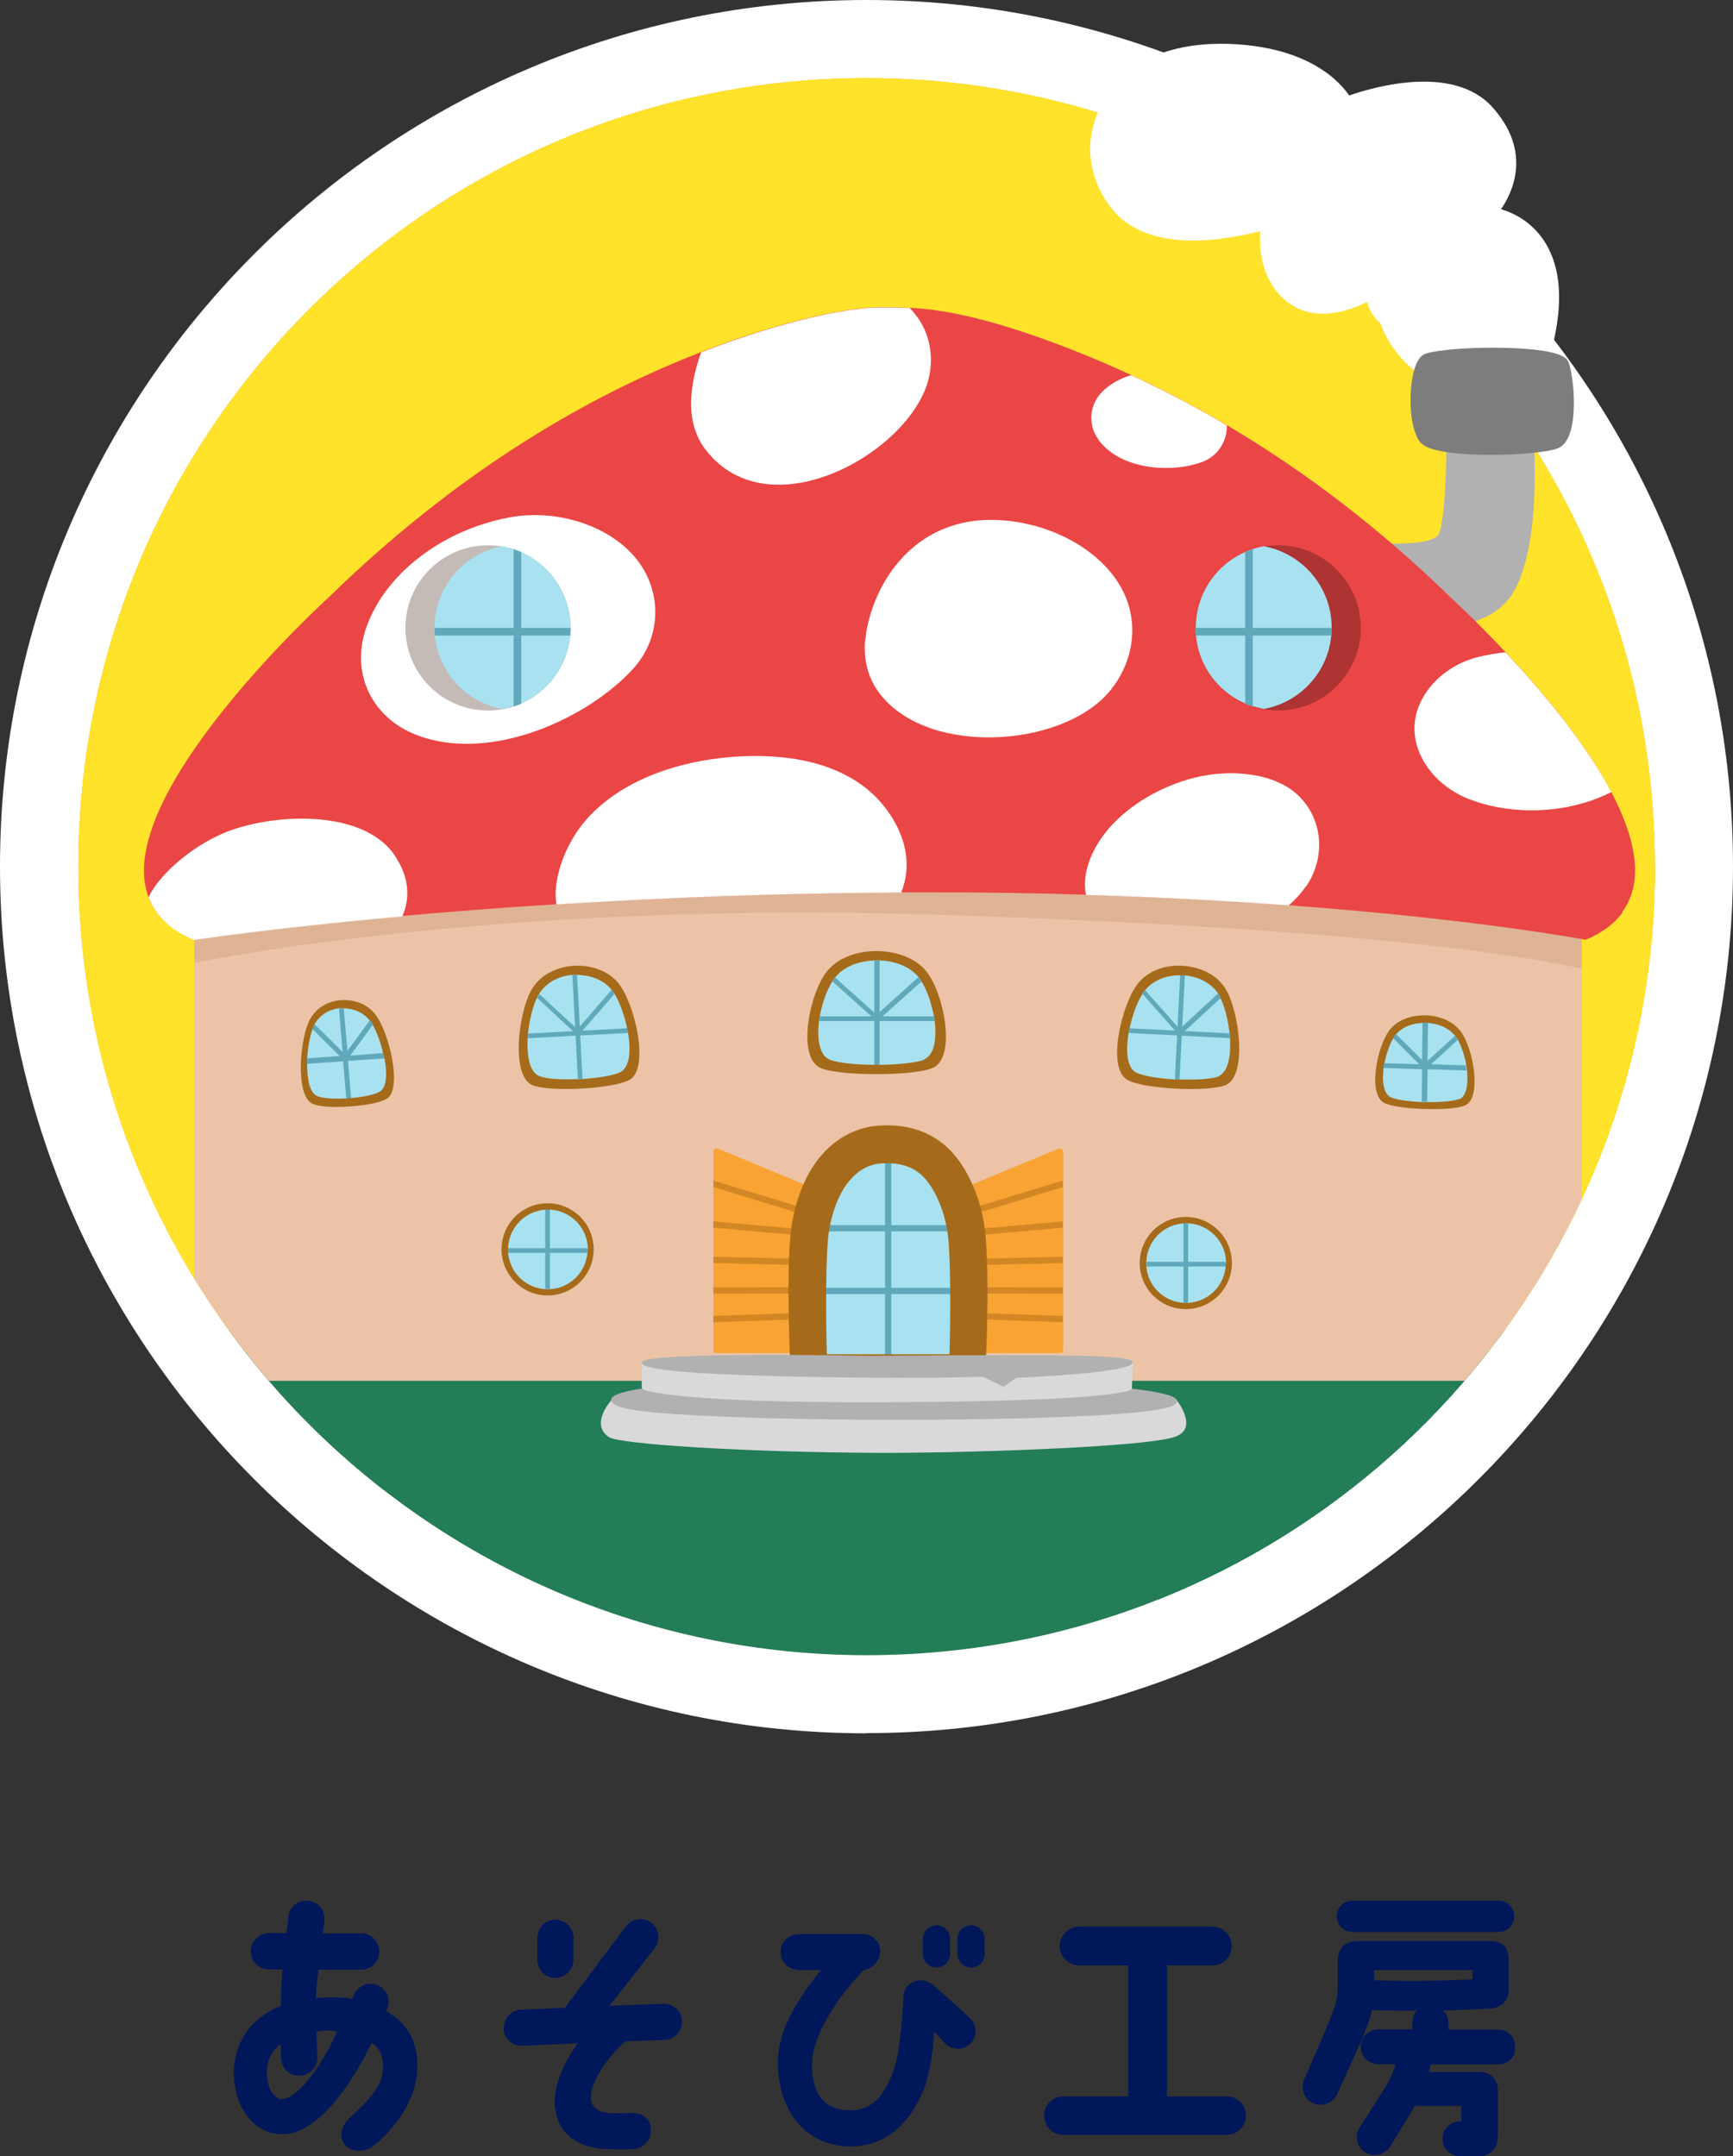 <?xml version="1.0" encoding="UTF-8"?>
<svg id="_レイヤー_2" data-name="レイヤー 2" xmlns="http://www.w3.org/2000/svg" width="88.74" height="110.41" xmlns:xlink="http://www.w3.org/1999/xlink" viewBox="0 0 88.74 110.41">
  <rect x="0" y="0" width="88.74" height="110.41" fill="#333333" stroke="none"/>
  <defs>
    <style>
      .cls-1 {
        fill: none;
      }

      .cls-2 {
        fill: #a8e2f0;
      }

      .cls-3 {
        fill: #ea4645;
      }

      .cls-4 {
        fill: #60a9bb;
      }

      .cls-5 {
        fill: gray;
      }

      .cls-6 {
        fill: #f8a333;
      }

      .cls-7 {
        fill: #ffe22a;
      }

      .cls-8 {
        fill: #d9d9d9;
      }

      .cls-9 {
        fill: #f4d5af;
      }

      .cls-10 {
        fill: #c4bbb7;
      }

      .cls-11 {
        fill: #dfb495;
      }

      .cls-12 {
        fill: #b1b1b1;
      }

      .cls-13 {
        fill: #237d57;
      }

      .cls-14 {
        fill: #00175a;
      }

      .cls-15 {
        clip-path: url(#clippath-1);
      }

      .cls-16 {
        fill: #7d7d7d;
      }

      .cls-17 {
        fill: #fff;
      }

      .cls-18 {
        fill: #d28724;
      }

      .cls-19 {
        fill: #ad3433;
      }

      .cls-20 {
        fill: #ecc3a7;
      }

      .cls-21 {
        fill: #ffbf00;
      }

      .cls-22 {
        fill: #a66b1a;
      }

      .cls-23 {
        clip-path: url(#clippath);
      }
    </style>
    <clipPath id="clippath">
      <path class="cls-1" d="M84.75,44.37c0,2.3-.19,4.56-.56,6.76-3.21,19.08-19.81,33.62-39.81,33.62-22.3,0-40.37-18.08-40.37-40.37S22.08,4,44.37,4s40.37,18.08,40.37,40.37h.01Z"/>
    </clipPath>
    <clipPath id="clippath-1">
      <path class="cls-1" d="M84.75,44.37c0,2.3-.19,4.56-.56,6.76-3.21,19.08-19.81,33.62-39.81,33.62-22.3,0-40.37-18.08-40.37-40.37S22.08,4,44.37,4s40.37,18.08,40.37,40.37h.01Z"/>
    </clipPath>
  </defs>
  <g id="_レイヤー_2-2" data-name=" レイヤー 2">
    <g id="design">
      <g id="btn_play-workshop_m" data-name="btn play-workshop m">
        <path class="cls-17" d="M44.37,88.75C19.91,88.75,0,68.84,0,44.37S19.91,0,44.37,0s44.37,19.91,44.37,44.37-19.91,44.37-44.37,44.37h0ZM44.37,8c-20.06,0-36.37,16.32-36.37,36.37s16.32,36.37,36.37,36.37,36.37-16.32,36.37-36.37S64.43,8,44.37,8Z"/>
        <g>
          <path class="cls-14" d="M12.01,106.69c-.21-1.69.55-3.24,2.37-3.99,0-.67.04-1.25.08-1.86h-.7c-.5,0-.92-.42-.92-.92s.42-.94.92-.94h.91c.03-.25.07-.62.1-.87.06-.5.53-.87,1.04-.78.5.07.85.46.8,1.04-.03.27-.06.45-.07.62h1.96c.5,0,.92.42.92.94s-.42.92-.92.92h-2.19c-.08.56-.11.94-.13,1.46.24-.03.55-.04.8-.04.41,0,.67,0,1.05.08.03-.07.04-.08.07-.15.2-.48.66-.74,1.15-.59.48.15.78.7.59,1.19-.03.06-.04.11-.07.17,1.33.76,1.6,1.85,1.6,2.8,0,1.85-1.27,3.31-2.28,4.13-.41.32-1.18.32-1.47-.15-.31-.48-.04-1.01.32-1.34.99-.9,1.6-1.58,1.67-2.41.07-.81-.28-1.25-.59-1.39-1.06,2.21-2.73,4.55-4.41,4.66-1.33.1-2.41-1.02-2.59-2.56v-.02ZM13.69,106.43c.08.7.45,1.05.74,1.05.76-.01,2.03-1.62,2.83-3.46-.32-.08-.74-.07-1.05,0,.01.38.01.9.04,1.27.04.52-.36.95-.87.99-.52.04-.95-.35-.98-.85-.01-.22-.03-.43-.03-.76-.5.34-.78.95-.69,1.75h0Z"/>
          <path class="cls-14" d="M25.8,103.85c-.01-.52.39-.94.9-.95l2.23-.1,3.14-4.19c.31-.39.9-.46,1.3-.15.39.32.46.9.15,1.3l-2.31,2.94,2.76-.1c.5-.01.94.35.95.9,0,.52-.39.94-.9.95l-1.99.07c-.91.78-1.68,1.95-1.77,2.72-.06.63.32.88.9.95.25.03.73.01,1.09,0,.5-.03.97.18,1.06.67.14.67-.38,1.15-.85,1.18-.64.03-1.11.01-1.53-.01-2.12-.15-2.84-1.65-2.4-3.32.17-.66.62-1.5,1.06-2.09l-2.86.13c-.5.01-.94-.39-.95-.9h.02ZM29.36,99.21v1.13c0,.52-.41.92-.92.94-.5,0-.92-.42-.92-.92v-1.13c-.01-.52.41-.94.91-.94s.94.42.94.92h-.01Z"/>
          <path class="cls-14" d="M49.73,104.59c-.34.39-.92.41-1.3.07l-.6-.64c-.03.9-.22,2.28-.59,3.11-.8,1.86-2.13,2.84-3.89,2.77-2.05-.1-3.49-1.74-3.52-4.27,0-1.27.53-2.69,2.21-4.76h-1.13c-.52,0-.94-.41-.94-.92s.42-.92.94-.92h3.22c.5,0,.94.35.94.87,0,.48-.38.91-.84.97-1.72,1.77-2.63,3.64-2.65,4.73-.04,1.74.73,2.4,1.83,2.45.84.03,1.6-.27,2.19-1.64.38-.87.52-1.86.67-4.2,0-.2.06-.35.21-.52.35-.42.98-.34,1.32-.04l1.83,1.64c.39.32.43.92.1,1.32v-.02ZM48.65,99.27v.78c0,.38-.31.69-.7.69s-.69-.31-.69-.69v-.78c0-.38.31-.69.69-.69s.7.31.7.69ZM50.42,99.27v.78c0,.38-.31.69-.7.69s-.69-.31-.69-.69v-.78c0-.38.31-.69.69-.69s.7.31.7.69Z"/>
          <path class="cls-14" d="M53.46,108.32c0-.55.45-.98.99-.98h3.32v-6.71h-2.52c-.55,0-.99-.45-.99-.99s.45-.99.99-.99h6.84c.55,0,.98.45.98.99s-.43.99-.98.99h-2.33v6.71h3.05c.55,0,.99.43.99.98s-.45.99-.99.99h-8.36c-.55,0-.99-.43-.99-.99Z"/>
          <path class="cls-14" d="M66.78,106.48c.42-.98.88-1.99,1.26-2.93.35-.88.45-1.08.46-1.89v-1.26c0-.52.31-1.01.94-1.01h6.86c.77,0,.95.45.95.95v1.6c0,.52-.42.87-.92.9-.73.04-1.55.08-2.44.1.17.17.28.39.28.64v.34h2.54c.52,0,.88.39.88.91s-.36.87-.88.87h-3.46c-.01.1-.04.24-.08.39h2.59c.6,0,.94.41.94.92v2.48h-.01c0,.52-.43.92-.95.92h-.95c-.52,0-.92-.39-.92-.9s.41-.9.92-.9h.04v-.78h-2.38l-1.27,2.09c-.28.42-.87.55-1.29.27-.43-.28-.53-.85-.27-1.25l1.36-2.13c.35-.64.41-.84.46-1.12h-.84c-.52,0-.92-.38-.92-.9s.41-.88.92-.88h1.72v-.34c0-.24.08-.46.24-.62-.76,0-1.54,0-2.31-.03-.1.48-.27.87-.49,1.44l-1.29,2.87c-.21.46-.76.67-1.23.46-.46-.21-.66-.76-.45-1.23v.02ZM69.25,97.32h7.51c.43,0,.78.36.78.8s-.35.8-.78.8h-7.51c-.43,0-.8-.36-.8-.8s.36-.8.8-.8ZM70.36,101.39c1.86.08,3.12.03,5.04-.04v-.48h-5.04v.52Z"/>
        </g>
        <g class="cls-23">
          <g>
            <circle class="cls-9" cx="44.37" cy="44.37" r="40.37"/>
            <ellipse class="cls-21" cx="44.37" cy="37.59" rx="83.39" ry="33.59"/>
            <g class="cls-15">
              <g>
                <circle class="cls-9" cx="44.37" cy="44.37" r="40.37"/>
                <ellipse class="cls-7" cx="44.37" cy="37.59" rx="83.39" ry="33.59"/>
                <rect class="cls-13" x="-7.43" y="69.11" width="103.61" height="20.34"/>
                <g>
                  <path class="cls-13" d="M-.11,71.39c-.66.87-.14,3.53,7.55,4.38,6.49.72,13.13.64,19.68.24,2.82-.17,5.67-.4,8.47-.13.84.08,1.91.47,1.6.98-.94.41-2.13.49-3.23.68s-2.26.61-2.53,1.32.5,1.45,1.49,1.8c.99.35,2.16.4,3.29.44,4.87.19,9.74.37,14.61.56,6.99.27,14.11.53,20.91-.55,1.28-.2,2.88-.89,2.28-1.65-.51-.65-2.43-.84-2.12-1.55.12-.27.56-.42.96-.51,2.66-.66,5.61-.57,8.39-.96,2.79-.38,5.72-1.5,6.18-3.32.38-1.5-1.12-2.99-3.11-3.79s-4.38-1.05-6.7-1.23c-10.01-.75-20.11-.45-30.15-.19-9.7.25-34.06-.15-36.19.25-2.76.52-9.36.56-11.39,3.23h.01Z"/>
                  <path class="cls-12" d="M70.96,32.01c-.07-.01-.14-.06-.16-.13l-1.2-3.88c-.02-.06,0-.13.04-.18.04-.05.11-.08.17-.07,1.28.14,3.46.16,3.83-.35.35-.48.45-3.75.43-5.7,0-.05.02-.1.06-.14.04-.04.09-.06.14-.05l4.05.21c.1,0,.17.08.18.17,0,.06.55,6.03-1.08,8.55-.54.84-1.73,1.72-4.37,1.72-.62,0-1.31-.05-2.1-.16h.01Z"/>
                  <g>
                    <rect class="cls-20" x="9.95" y="44.07" width="71.05" height="26.63"/>
                    <g>
                      <circle class="cls-22" cx="28.04" cy="63.97" r="2.36"/>
                      <path class="cls-2" d="M30.08,63.97v.18c-.09,1.01-.9,1.8-1.91,1.86h-.24c-1.01-.06-1.83-.85-1.91-1.86v-.24c.03-1.06.87-1.91,1.92-1.97h.24c1.05.06,1.89.92,1.92,1.97v.06h-.02Z"/>
                      <path class="cls-4" d="M28.16,61.93v4.07h-.24v-4.07h.24Z"/>
                      <path class="cls-4" d="M30.08,63.97v.18h-4.07v-.24h4.08v.06h-.01Z"/>
                    </g>
                    <g>
                      <circle class="cls-22" cx="60.72" cy="64.67" r="2.36"/>
                      <path class="cls-2" d="M62.76,64.67v.18c-.09,1.01-.9,1.8-1.91,1.86h-.24c-1.01-.06-1.83-.85-1.91-1.86v-.24c.03-1.06.87-1.91,1.92-1.97h.24c1.05.06,1.89.92,1.92,1.97v.06h-.02Z"/>
                      <path class="cls-4" d="M60.84,62.63v4.07h-.24v-4.07h.12s.08,0,.12,0Z"/>
                      <path class="cls-4" d="M62.76,64.67v.18h-4.07v-.24h4.08v.06h0Z"/>
                    </g>
                    <g>
                      <g>
                        <path class="cls-22" d="M19.83,56.24c.78-.54.09-3.36-.58-4.26-.67-.9-1.77-.77-1.77-.77,0,0-1.09,0-1.62,1.01-.52.98-.74,3.87.13,4.29.68.33,3.25.14,3.84-.27Z"/>
                        <path class="cls-2" d="M19.69,54.19c.14.75.12,1.46-.22,1.69-.24.16-.85.29-1.48.34-.08,0-.17,0-.25.02-.63.04-1.25,0-1.52-.13-.37-.18-.5-.88-.49-1.64v-.28c.03-.56.14-1.13.28-1.51.03-.08.06-.15.09-.21,0-.02.02-.03.02-.04.35-.62.96-.77,1.22-.8h.25c.27,0,.9.07,1.34.62.01,0,.02.02.03.04.04.06.08.12.13.2.21.36.41.9.53,1.45.02.09.04.18.05.27l.02-.02Z"/>
                        <g>
                          <path class="cls-4" d="M19.69,54.19l-1.86.13-.25.02-1.86.13v-.28l1.68-.12h.14l.05-.02h.2s.14,0,.14,0l1.68-.13c.02.09.04.18.05.27h.03Z"/>
                          <path class="cls-4" d="M17.6,51.61l.19,2.2.02.24v.1s0,.02.01.04v.14l.16,1.9c-.08,0-.17,0-.25.02l-.16-1.9v-.14h-.01v-.04h0v-.1l-.02-.23-.18-2.2h.25v-.03Z"/>
                          <path class="cls-4" d="M17.81,54.14v.04s0,.04-.02.06v.02s-.06.04-.09.05c-.04,0-.07,0-.1-.03h0l-.04-.04-.16-.16-1.4-1.39c.03-.08.06-.15.09-.21,0-.02.02-.03.02-.04l1.41,1.4.14.14.08.08.02.02s.03.05.04.07h.01Z"/>
                          <path class="cls-4" d="M19.1,52.46l-1.15,1.57-.13.18-.02.02v.02s-.06.04-.09.05c-.04,0-.07,0-.1-.03-.03-.02-.04-.05-.05-.08v-.03s.01-.05.03-.08l.02-.02.07-.09.11-.16,1.16-1.58s.02.02.03.04c.04.06.08.12.13.2h-.01Z"/>
                        </g>
                      </g>
                      <g>
                        <path class="cls-22" d="M70.89,56.48c-.88-.45-.37-2.95.28-3.76.64-.81,1.83-.73,1.83-.73,0,0,1.17-.03,1.81.84.63.85,1.09,3.38.21,3.77-.69.31-3.45.22-4.12-.12h0Z"/>
                        <path class="cls-2" d="M74.7,56.27c-.27.12-.93.17-1.61.16h-.27c-.68-.03-1.34-.12-1.61-.25-.37-.19-.45-.82-.36-1.48,0-.08.02-.16.04-.24.09-.49.26-.97.45-1.29.04-.07.08-.12.12-.18,0,0,.02-.02.03-.03.42-.5,1.09-.58,1.38-.58h.28c.28.02.94.13,1.37.67,0,0,.02.02.03.04.04.05.08.11.12.18.18.33.34.83.42,1.32.01.08.02.16.03.24.07.67-.02,1.29-.4,1.46l-.02-.02Z"/>
                        <g>
                          <path class="cls-4" d="M75.09,54.81l-1.99-.06h-.27l-1.99-.07c0-.08.02-.16.04-.24l1.8.05h.58l1.8.06c.01.08.02.16.03.24v.02Z"/>
                          <path class="cls-4" d="M73.08,56.42l.02-1.68v-.44l.02-1.94h-.28l-.02,1.93v.45l-.02,1.67h.28Z"/>
                          <path class="cls-4" d="M74.64,53.25l-1.38,1.26-.16.14-.04.03h0s-.07.03-.1.03c-.02,0-.03,0-.05,0-.01,0-.03-.02-.04-.03-.03-.03-.04-.06-.03-.09,0-.03.02-.05.04-.07l.02-.02.08-.07.14-.13,1.39-1.27s.02.02.03.04c.04.05.08.11.12.18h-.02Z"/>
                          <path class="cls-4" d="M73.1,54.62s-.01.05-.04.07h0s-.07.03-.1.03c-.02,0-.03,0-.05,0-.01,0-.03-.02-.04-.03l-.04-.04-.15-.15-1.35-1.35c.04-.07.08-.12.12-.18,0,0,.02-.02.03-.03l1.36,1.35.14.14.08.08.02.02s.03.04.03.07v.02h0Z"/>
                        </g>
                      </g>
                      <g>
                        <path class="cls-22" d="M62.78,55.55c1.11-.5.68-3.83-.05-4.96-.72-1.12-2.18-1.14-2.18-1.14,0,0-1.42-.16-2.28.91-.84,1.05-1.61,4.32-.55,4.93.83.48,4.21.64,5.06.26Z"/>
                        <path class="cls-2" d="M62.44,55.1c-.35.15-1.18.2-2.04.17-.08,0-.16,0-.24,0-.85-.05-1.67-.18-2.01-.37-.45-.26-.51-1.11-.36-1.99,0-.08.03-.16.05-.24.14-.67.38-1.34.65-1.76.04-.07.09-.13.13-.19h0c.59-.73,1.48-.79,1.8-.78h.24c.32.03,1.22.18,1.72.94h0c.04.07.08.14.11.21.22.45.4,1.14.47,1.82,0,.08.02.16.02.24.06.89-.09,1.72-.56,1.94v.02Z"/>
                        <g>
                          <path class="cls-4" d="M63,53.16l-5.21-.27c0-.08.03-.16.05-.24l5.15.26c0,.08.02.16.02.24h-.01Z"/>
                          <path class="cls-4" d="M60.67,49.94l-.27,5.33c-.08,0-.16,0-.24,0l.27-5.33h.24Z"/>
                          <path class="cls-4" d="M60.52,52.88s-.02.06-.04.08c0,0-.03.02-.04.02h-.05s-.06-.02-.08-.04h0l-.03-.04-.13-.15-1.66-1.88c.04-.07.09-.13.13-.19h0s1.67,1.88,1.67,1.88l.11.13.08.09h0s.03.06.03.09h0Z"/>
                          <path class="cls-4" d="M62.51,51.1l-1.85,1.7-.14.13-.04.03s-.03.02-.04.02h-.05s-.06,0-.08-.04h0s-.03-.06-.03-.09.02-.06.04-.08h0l.08-.08.13-.12,1.85-1.71h0c.04.07.08.14.11.21l.02.03Z"/>
                        </g>
                      </g>
                      <g>
                        <path class="cls-22" d="M47.77,54.68c1.23-.56.55-3.86-.34-4.95s-2.54-1.03-2.54-1.03c0,0-1.62-.09-2.54,1.03-.89,1.09-1.57,4.39-.34,4.95.96.43,4.81.42,5.75,0h.01Z"/>
                        <path class="cls-2" d="M47.34,54.25c-.38.17-1.33.26-2.3.27h-.27c-.97,0-1.91-.1-2.3-.27-.53-.24-.64-1.08-.53-1.97,0-.08.02-.16.04-.24.12-.68.36-1.35.64-1.79.04-.07.09-.14.14-.2h0c.62-.76,1.63-.86,2-.87h.28c.37,0,1.39.12,2,.85h0c.05.07.1.13.14.21.28.44.52,1.12.64,1.79,0,.08.03.16.04.24.11.89,0,1.73-.53,1.97h0Z"/>
                        <g>
                          <path class="cls-4" d="M47.86,52.28h-5.93c0-.08.02-.16.04-.24h5.85c0,.08.03.16.04.24Z"/>
                          <path class="cls-4" d="M45.04,49.18v5.34h-.27v-5.34h.28,0Z"/>
                          <path class="cls-4" d="M45.04,52.13s0,.06-.04.09c0,0-.03.02-.04.02h-.05s-.07,0-.1-.03h0l-.04-.04-.16-.14-2-1.79c.04-.07.09-.14.14-.2h0s2,1.79,2,1.79l.14.12.09.08h0s.04.06.04.09h.01Z"/>
                          <path class="cls-4" d="M47.19,50.25l-2,1.79-.16.14-.04.04s-.03.02-.04.02h-.05s-.07,0-.1-.03h0s-.04-.06-.04-.09,0-.06.04-.08h0l.09-.09.14-.12,2-1.8h0c.05.07.1.13.14.21h.01Z"/>
                        </g>
                      </g>
                      <g>
                        <path class="cls-22" d="M32.24,55.29c1.04-.61.27-3.88-.56-4.93-.83-1.04-2.26-.91-2.26-.91,0,0-1.41,0-2.15,1.14-.72,1.13-1.13,4.46-.03,4.96.86.39,4.2.2,4.99-.26h0Z"/>
                        <path class="cls-2" d="M31.81,54.87c-.32.19-1.14.32-1.98.38-.08,0-.16,0-.24,0-.84.04-1.66,0-2.01-.17-.47-.22-.61-1.05-.56-1.94,0-.08.01-.16.02-.24.07-.68.24-1.37.46-1.82.03-.07.07-.14.11-.2h0c.5-.79,1.37-.94,1.69-.96h.24c.32,0,1.21.06,1.78.76h.01c.04.07.09.13.13.2.27.43.51,1.09.65,1.76.02.08.03.16.05.24.15.88.09,1.72-.35,1.99h0Z"/>
                        <g>
                          <path class="cls-4" d="M32.17,52.89l-5.15.27c0-.08.01-.16.02-.24l5.08-.27c.02.08.03.16.05.24Z"/>
                          <path class="cls-4" d="M29.55,49.92l.28,5.33c-.08,0-.16,0-.24,0l-.28-5.33h.24,0Z"/>
                          <path class="cls-4" d="M29.7,52.87s0,.06-.03.09c-.01,0-.02.02-.04.03-.01,0-.03,0-.04,0-.03,0-.06,0-.08-.03h0l-.03-.03-.14-.13-1.83-1.7c.03-.07.07-.14.11-.2h0s1.83,1.69,1.83,1.69l.13.12.08.08h0s.04.06.04.09v-.02Z"/>
                          <path class="cls-4" d="M31.47,50.89l-1.64,1.88-.13.15-.03.04s-.02.02-.04.03c-.01,0-.03,0-.04,0-.03,0-.06,0-.08-.03h0s-.04-.05-.04-.08,0-.06.03-.09h0l.07-.09.11-.13,1.64-1.89h.01c.04.07.09.13.13.2h.01Z"/>
                        </g>
                      </g>
                    </g>
                    <g>
                      <g>
                        <path class="cls-6" d="M41.63,60.83l-4.88-2.02s-.11,0-.15.02-.07.08-.07.13v10.16c0,.09.07.16.16.16h4.46c.09,0,.16-.06.16-.15l.08-1.6.02-.32.05-.98.02-.32.06-1.12.02-.32.06-1.16.02-.32.04-.64.02-.33.05-1.03c0-.07-.04-.13-.1-.16h-.02Z"/>
                        <g>
                          <polygon class="cls-18" points="41.68 62.02 41.66 62.35 36.53 60.78 36.53 60.45 41.68 62.02"/>
                          <polygon class="cls-18" points="41.63 62.99 41.61 63.31 36.53 62.86 36.53 62.54 41.63 62.99"/>
                          <polygon class="cls-18" points="41.41 67.21 41.39 67.53 36.53 67.7 36.53 67.38 41.41 67.21"/>
                          <polygon class="cls-18" points="41.48 65.91 41.46 66.23 36.53 66.24 36.53 65.92 41.48 65.91"/>
                          <polygon class="cls-18" points="41.55 64.47 41.54 64.79 36.53 64.67 36.53 64.35 41.55 64.47"/>
                        </g>
                      </g>
                      <g>
                        <path class="cls-6" d="M49.22,60.99l.05,1.03.02.33.04.64.02.32.06,1.16.02.32.06,1.12.02.32.05.98.02.32.08,1.6c0,.09.07.15.16.15h4.46c.09,0,.16-.07.16-.16v-10.16s-.03-.1-.07-.13c-.04-.03-.1-.04-.15-.02l-4.88,2.02c-.06.03-.1.09-.1.16h-.02Z"/>
                        <g>
                          <polygon class="cls-18" points="49.27 62.02 49.29 62.35 54.42 60.78 54.42 60.45 49.27 62.02"/>
                          <polygon class="cls-18" points="49.32 62.99 49.34 63.31 54.42 62.86 54.42 62.54 49.32 62.99"/>
                          <polygon class="cls-18" points="49.54 67.21 49.56 67.53 54.42 67.7 54.42 67.38 49.54 67.21"/>
                          <polygon class="cls-18" points="49.47 65.91 49.49 66.23 54.42 66.24 54.42 65.92 49.47 65.91"/>
                          <polygon class="cls-18" points="49.4 64.47 49.41 64.79 54.42 64.67 54.42 64.35 49.4 64.47"/>
                        </g>
                      </g>
                      <g>
                        <path class="cls-2" d="M49.61,65.94v.32c0,1.71-.07,3.3-.07,3.3h-8.13s-.07-1.59-.07-3.3v-.32c0-1.08.04-2.16.14-2.89,0-.09.03-.18.04-.26,0-.02,0-.04,0-.06.2-1.12.61-2.18,1.25-2.93,1.04-1.21,2.2-1.21,2.66-1.21.41,0,1.84.02,2.82,1.33.57.75.97,1.74,1.16,2.81,0,.02,0,.04,0,.06,0,.08.03.17.04.26.1.73.13,1.82.13,2.89h.01Z"/>
                        <g>
                          <path class="cls-4" d="M45.64,59.04v10.52h-.32v-10.52c0-.09.07-.16.16-.16s.16.07.16.16Z"/>
                          <path class="cls-4" d="M49.48,63.05h-8c0-.09.03-.18.04-.26,0-.02,0-.04,0-.06h7.9s0,.04,0,.06c0,.08.03.17.04.26Z"/>
                          <rect class="cls-4" x="41.34" y="65.94" width="8.28" height=".32"/>
                        </g>
                        <path class="cls-22" d="M49.54,70.51h-8.13c-.51,0-.93-.4-.96-.92,0-.21-.22-5.09.11-6.98.25-1.41.76-2.6,1.49-3.44,1.33-1.55,2.88-1.55,3.39-1.55,1.9,0,3,.93,3.59,1.71.66.88,1.13,2.01,1.35,3.27.33,1.89.12,6.77.11,6.98-.02.51-.44.92-.96.92h0ZM42.34,69.34h6.28c.05-1.7.08-5.23-.12-6.38-.17-.95-.52-1.82-1-2.45-.48-.64-1.16-.95-2.06-.95-.41,0-1.18,0-1.93.88-.49.57-.87,1.47-1.05,2.52-.2,1.15-.17,4.68-.12,6.38Z"/>
                      </g>
                    </g>
                    <path class="cls-5" d="M46.09,73.07c1.02.26.77.58,1.24,1.14.8-.51,1.53-1.22,3.08-1.3-.84-.28-1.91-.43-2.97-.43-.91,0-2.22.13-2.82.44.51.02,1.03.02,1.48.14h-.01Z"/>
                    <g>
                      <path class="cls-8" d="M31.3,71.7s-1.12,1.23-.11,1.89c.53.35,6.91.77,13.71.8,4.21.02,13.44-.27,15.2-.8,1.38-.41.11-1.96.11-1.96l-28.9.07h-.01Z"/>
                      <path class="cls-12" d="M57.8,71.09s3.38.3,2.25.88c-1.49.76-14.32.73-14.32.73,0,0-12.75,0-14.15-.73-1.22-.65,1.83-.94,1.83-.94l24.4.06h0Z"/>
                      <path class="cls-8" d="M32.86,69.76v1.27c0,.06.06.11.18.15.62.19,3.25.7,13.69.61,11.34-.09,11.23-.68,11.23-.68l.05-1.36h-25.15Z"/>
                      <path class="cls-12" d="M44.94,69.43s-11.86-.25-12.07.32c-.16.44,3.45.66,9.07.76,5.86.1,8.38-.02,8.38-.02l1.07.52.64-.46s6.18-.25,5.96-.81c-.13-.34-2.47-.4-13.06-.32h.01Z"/>
                    </g>
                    <path class="cls-11" d="M81,45.14v4.45c-5.59-1.18-15.5-2.18-32.82-2.75-18.84-.62-32.96,1.41-38.23,2.46v-5.23h70.41l.64,1.07Z"/>
                    <path class="cls-17" d="M75.72,19.19h-.04c-1.26-.27-2.26-1.46-2.35-2.74-.59.35-1.37.61-2.05.41-.76-.21-1.45-1.03-1.37-2.4-.94.23-2.81.6-4.03-.28-.63-.46-1.61-1.94-.64-3.63.98-1.69,3.05-1.76,4.2-1.65,1.42.14,2.52.67,3.12,1.51.6-.21,3.08-.98,4.28.35,1.19,1.33.59,2.55.25,3.04.34.1.91.35,1.31.98.57.91.56,2.24-.03,3.96-.02.06-.07.1-.14.11l-2.5.33h-.02.01Z"/>
                    <g>
                      <path class="cls-3" d="M83.08,46.73c-.41.55-1.02,1.03-1.88,1.39,0,0-5.5-1.05-15.22-1.77-3.06-.23-6.53-.42-10.38-.54-2.49-.08-5.14-.12-7.93-.12h-1.53c-6.53.03-12.5.28-17.65.61-2.92.18-5.56.39-7.89.6-6.7.6-10.69,1.21-10.69,1.21-1.24-.53-1.97-1.28-2.31-2.19-1.95-5.21,9.25-15.35,9.27-15.37,6.51-6.35,12.93-10.03,18.1-12.15.28-.11.55-.22.82-.33.03-.02.06-.03.09-.04,4.49-1.74,7.84-2.34,9.35-2.3.36.01.79,0,1.33.03,1.48.07,3.84.4,8.24,2.11,2.33.91,4.98,2.13,7.82,3.78,2.8,1.64,5.79,3.71,8.83,6.34.93.8,1.85,1.65,2.78,2.55,0,0,1.25,1.14,2.84,2.83,1.81,1.92,4.05,4.58,5.42,7.15,1.23,2.33,1.75,4.59.58,6.17v.04Z"/>
                      <path class="cls-17" d="M44.29,32.86c-.05.82.1,1.65.56,2.37,2.24,3.52,9.48,3.17,11.99.14,1.08-1.31,1.42-3.02.9-4.54-.83-2.43-3.81-4.15-6.86-4.21-3.77-.07-5.91,2.75-6.48,5.52-.05.24-.08.48-.1.73h-.01Z"/>
                      <path class="cls-17" d="M46.14,45.7c-6.53.03-12.5.28-17.65.61-.18-1.22.35-2.64.98-3.61.35-.54.79-1.03,1.29-1.46,1.98-1.7,4.96-2.51,7.81-2.53,2.65-.03,5.22.68,6.73,2.61,1.14,1.46,1.4,3.04.84,4.39h0Z"/>
                      <path class="cls-17" d="M66.89,45.35c-.25.37-.55.7-.9,1.01-3.06-.23-6.53-.42-10.38-.54-.19-.93.14-1.94.74-2.84,1-1.49,2.89-2.69,4.86-3.17,1.78-.44,4.14-.27,5.37,1.02,1.21,1.27,1.25,3.14.32,4.53h-.01Z"/>
                      <path class="cls-17" d="M47.59,19.22c-.74,3.82-8.18,8.11-11.47,3.79-.03-.04-.06-.08-.09-.12-.53-.77-.7-1.7-.63-2.59.05-.76.24-1.52.5-2.26,4.49-1.74,7.84-2.34,9.35-2.3.36.01.79,0,1.33.03.05.04.09.09.12.13.85.93,1.12,2.16.89,3.32Z"/>
                      <path class="cls-17" d="M56.42,22.73c1.22,1.37,3.71,1.47,5.15.92.79-.3,1.27-1.05,1.25-1.87-.06-.04-.13-.08-.2-.12-1.64-.96-3.21-1.76-4.7-2.45-.58.17-1.1.46-1.5.87-.66.69-.78,1.78,0,2.65Z"/>
                      <path class="cls-17" d="M18.67,32.41c-.61,2.03.28,4.31,2.68,5.23,3.8,1.45,8.81-.89,11.09-3.42,1.46-1.62,1.48-4.01.09-5.67-1.38-1.66-4.05-2.5-6.43-2.06-3.52.65-6.56,3-7.44,5.93h0Z"/>
                      <path class="cls-17" d="M82.5,40.56c-2.13,1.08-4.9,1.23-7.16.4-1.75-.63-2.96-2.18-2.91-3.76.05-1.58,1.4-3.08,3.22-3.55.45-.11.93-.2,1.44-.25,1.81,1.92,4.05,4.58,5.42,7.15h0Z"/>
                      <path class="cls-17" d="M20.61,46.92c-6.7.6-10.69,1.21-10.69,1.21-1.24-.53-1.97-1.28-2.31-2.19.06-.14.14-.27.22-.4.73-1.12,2.15-2.23,3.5-2.83,2.49-1.1,7.2-1.31,8.84,1.03.79,1.14.85,2.22.43,3.18h0Z"/>
                    </g>
                    <g>
                      <circle class="cls-10" cx="24.99" cy="32.15" r="4.23"/>
                      <g>
                        <path class="cls-2" d="M29.22,32.15c0,.13,0,.26-.02.39-.14,1.57-1.14,2.88-2.52,3.48-.13.05-.26.11-.39.14l-.56.14c-1.85-.33-3.29-1.87-3.46-3.77-.01-.13-.02-.26-.02-.39,0-2.08,1.5-3.81,3.48-4.17.19.04.37.08.55.14.13.04.26.09.39.15,1.49.65,2.54,2.14,2.54,3.88h.01Z"/>
                        <path class="cls-4" d="M26.69,28.28v7.75c-.13.05-.26.11-.39.14v-8.05c.13.04.26.09.39.15h0Z"/>
                        <path class="cls-4" d="M29.22,32.15c0,.13,0,.26-.02.39h-6.93c-.01-.13-.02-.26-.02-.39h6.97Z"/>
                      </g>
                    </g>
                    <g>
                      <circle class="cls-19" cx="65.45" cy="32.15" r="4.23"/>
                      <g>
                        <path class="cls-2" d="M61.22,32.15c0,.13,0,.26.02.39.14,1.57,1.14,2.88,2.52,3.48.13.05.26.11.39.14l.56.14c1.85-.33,3.29-1.87,3.46-3.77.01-.13.02-.26.02-.39,0-2.08-1.5-3.81-3.48-4.17-.19.04-.37.08-.55.14-.13.04-.26.09-.39.15-1.49.65-2.54,2.14-2.54,3.88h0Z"/>
                        <path class="cls-4" d="M63.76,28.28v7.75c.13.05.26.11.39.14v-8.05c-.13.04-.26.09-.39.15h0Z"/>
                        <path class="cls-4" d="M61.22,32.15c0,.13,0,.26.02.39h6.93c.01-.13.02-.26.02-.39,0,0-6.97,0-6.97,0Z"/>
                      </g>
                    </g>
                  </g>
                </g>
              </g>
            </g>
          </g>
        </g>
        <path class="cls-17" d="M74.5,19.94h-.06c-2.16-.46-3.88-2.51-4.04-4.7-1.01.6-2.35,1.04-3.52.71-1.3-.37-2.49-1.77-2.35-4.11-1.61.39-4.83,1.04-6.91-.48-1.08-.78-2.76-3.34-1.09-6.23,1.67-2.91,5.24-3.02,7.21-2.83,2.44.23,4.33,1.15,5.35,2.59,1.02-.36,5.29-1.69,7.34.61,2.04,2.28,1.01,4.38.43,5.21.58.17,1.57.61,2.25,1.69.98,1.56.97,3.84-.05,6.8-.04.1-.13.18-.23.19l-4.29.56h-.04Z"/>
        <path class="cls-16" d="M72.81,22.74c-.53-.5-.67-1.97-.53-3.1.07-.56.23-1.26.61-1.48.67-.38,5.34-.55,6.86-.03.31.1.49.24.56.4h0c.3.72.62,3.93-.51,4.41-.48.21-1.97.35-3.47.35s-3.08-.15-3.51-.56h0Z"/>
      </g>
    </g>
  </g>
</svg>